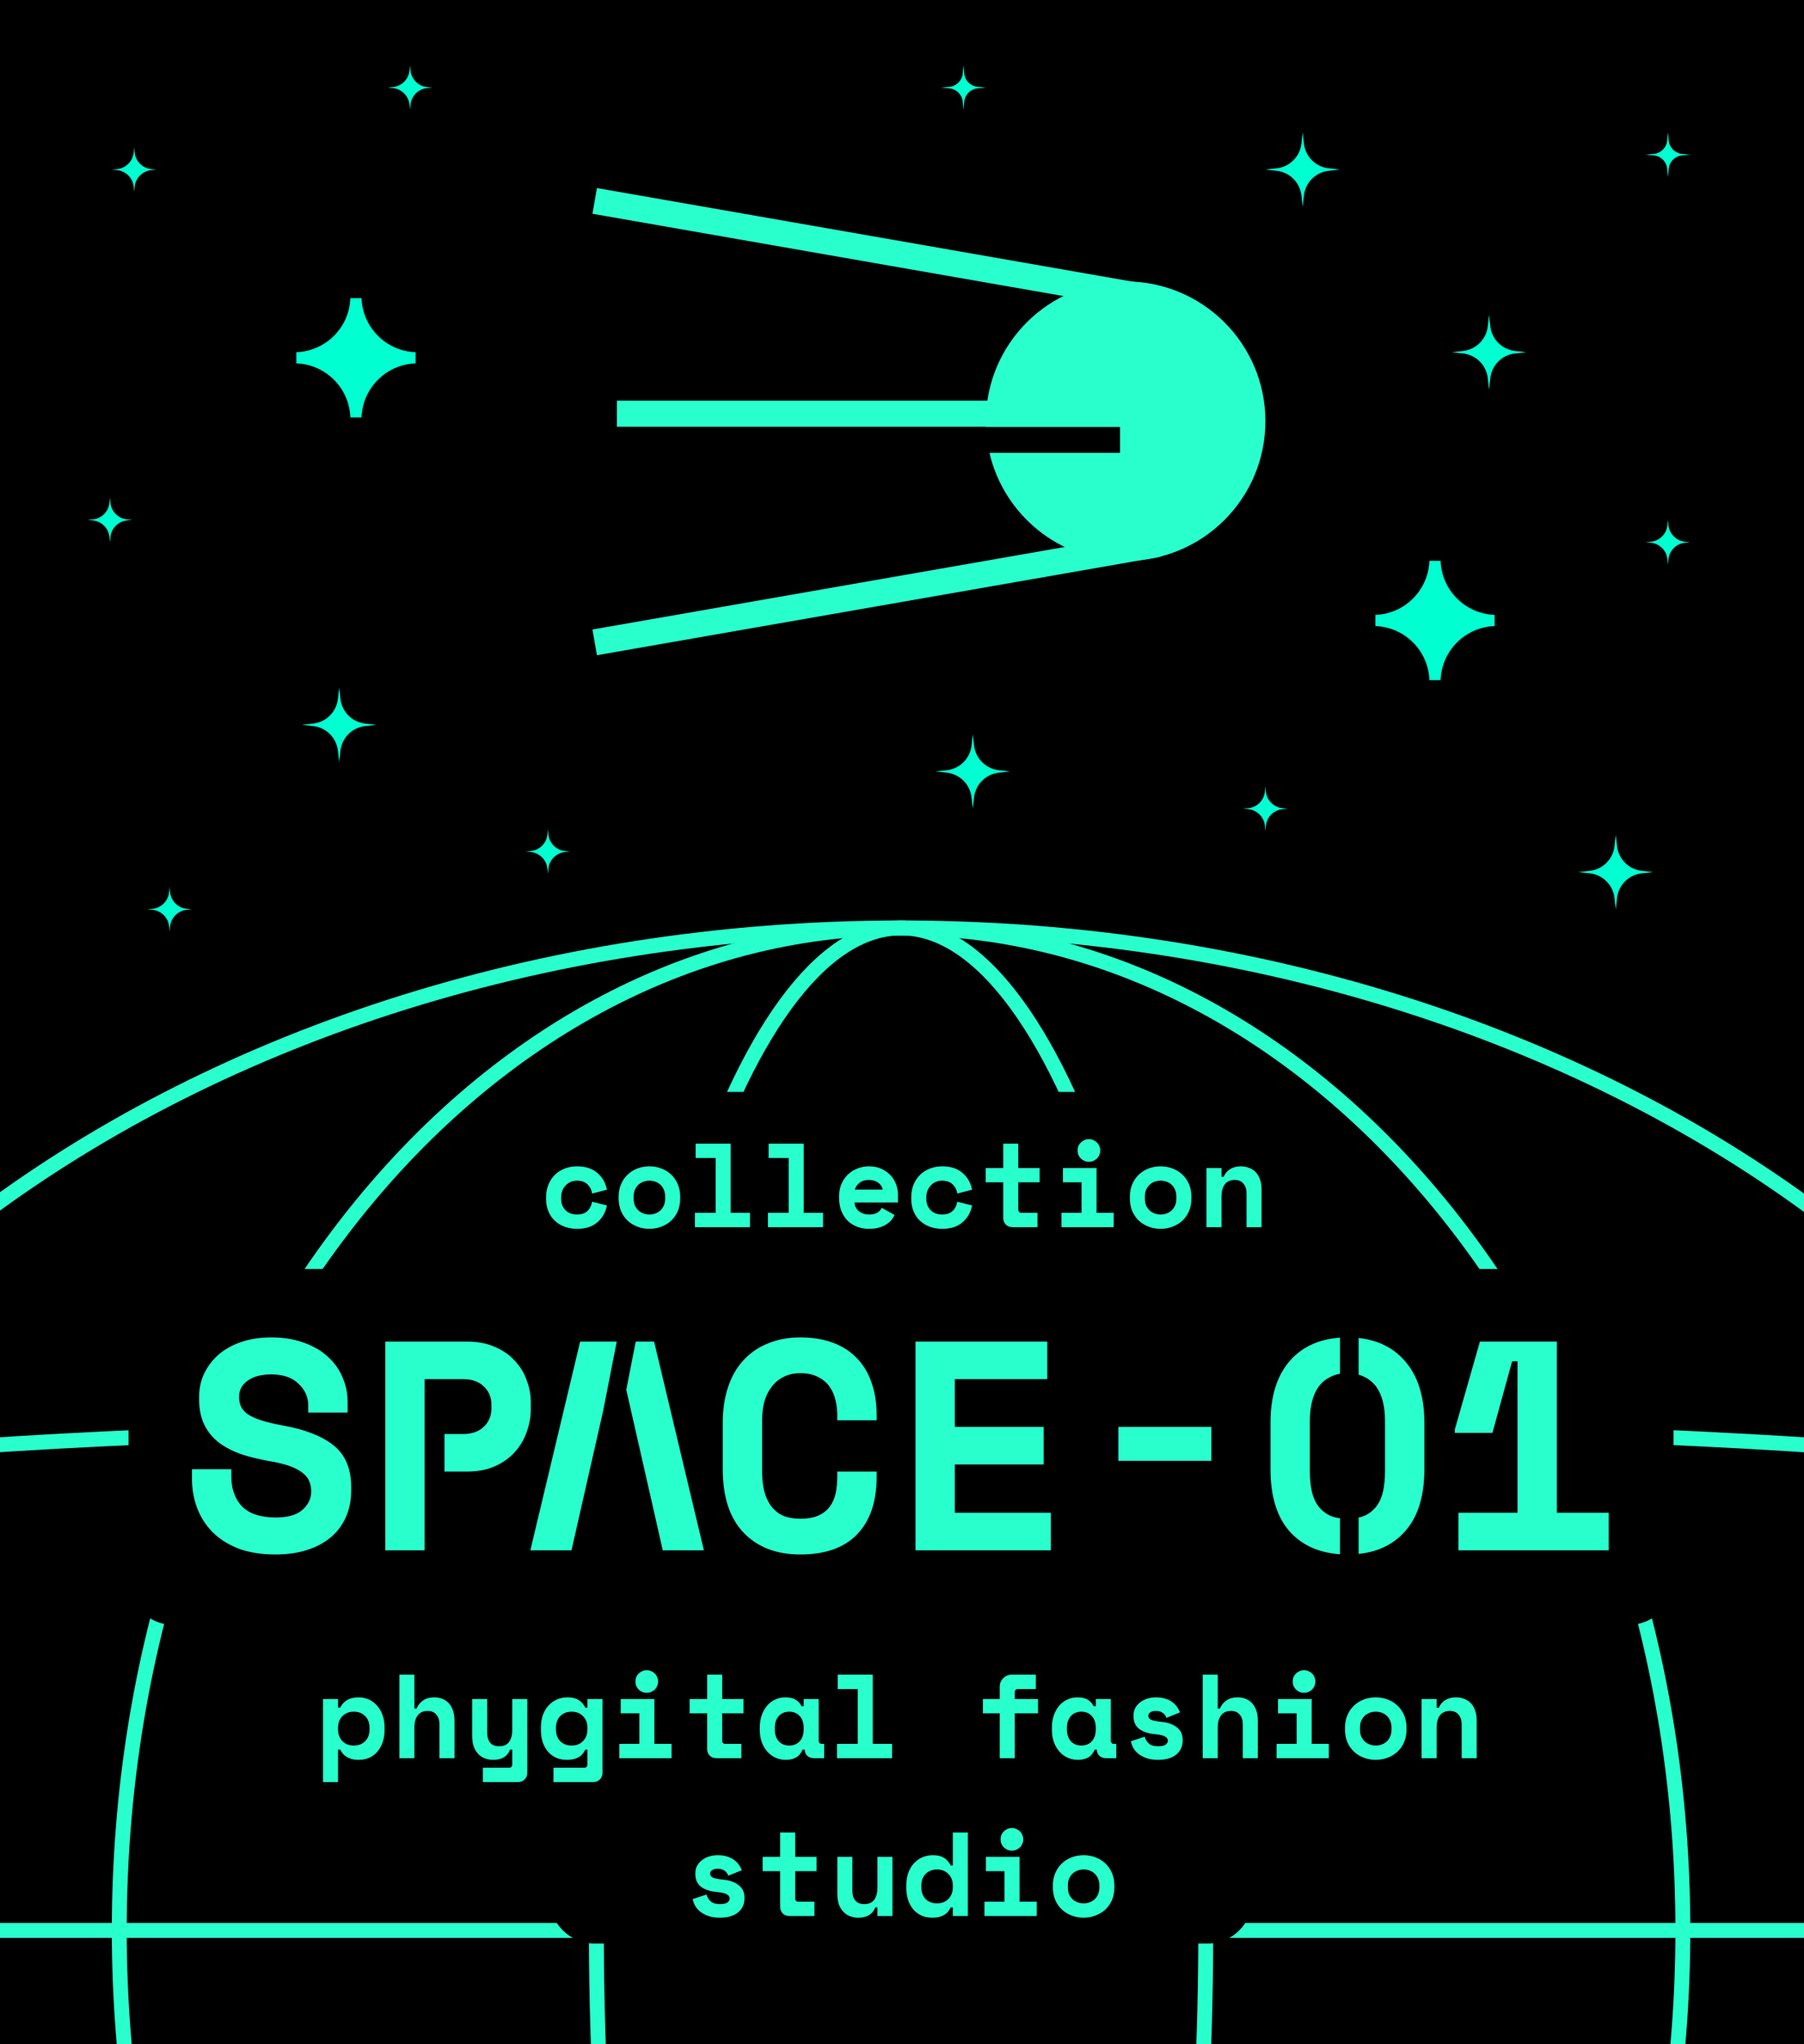 <?xml version="1.0" encoding="UTF-8"?> <svg xmlns="http://www.w3.org/2000/svg" width="240" height="272" viewBox="0 0 240 272" fill="none"><g clip-path="url(#clip0_4036_179)"><rect width="240" height="272" fill="black"></rect><path d="M294.545 256.857C294.545 293.591 275.084 326.917 243.485 351.09C211.884 375.265 168.185 390.245 119.876 390.245C71.567 390.245 27.868 375.265 -3.733 351.09C-35.332 326.917 -54.793 293.591 -54.793 256.857C-54.793 220.122 -35.332 186.797 -3.733 162.623C27.868 138.449 71.567 123.468 119.876 123.468C168.185 123.468 211.884 138.449 243.485 162.623C275.084 186.797 294.545 220.122 294.545 256.857Z" stroke="#29FFCD" stroke-width="1.983"></path><path d="M223.884 256.857C223.884 330.767 177.104 390.245 119.876 390.245C62.648 390.245 15.868 330.767 15.868 256.857C15.868 182.947 62.648 123.468 119.876 123.468C177.104 123.468 223.884 182.947 223.884 256.857Z" stroke="#29FFCD" stroke-width="1.983"></path><path d="M160.413 256.857C160.413 293.894 155.772 327.386 148.294 351.585C144.553 363.691 140.118 373.415 135.24 380.092C130.347 386.789 125.143 390.245 119.876 390.245C114.609 390.245 109.405 386.789 104.512 380.092C99.634 373.415 95.199 363.691 91.458 351.585C83.98 327.386 79.339 293.894 79.339 256.857C79.339 219.82 83.98 186.328 91.458 162.128C95.199 150.023 99.634 140.298 104.512 133.622C109.405 126.925 114.609 123.468 119.876 123.468C125.143 123.468 130.347 126.925 135.24 133.622C140.118 140.298 144.553 150.023 148.294 162.128C155.772 186.328 160.413 219.82 160.413 256.857Z" stroke="#29FFCD" stroke-width="1.983"></path><path d="M-38.678 196.859C-38.678 196.859 -21.446 189.421 119.938 189.421C261.322 189.421 278.554 196.859 278.554 196.859" stroke="#29FFCD" stroke-width="1.983"></path><path d="M-38.678 256.859C-38.678 256.859 -21.446 256.859 119.938 256.859C261.322 256.859 278.554 256.859 278.554 256.859" stroke="#29FFCD" stroke-width="1.983"></path><path fill-rule="evenodd" clip-rule="evenodd" d="M174.793 151.239C174.793 147.953 172.129 145.289 168.843 145.289H70.909C67.623 145.289 64.959 147.953 64.959 151.239V162.893C64.959 166.179 62.295 168.844 59.008 168.844H23.058C19.771 168.844 17.107 171.508 17.107 174.794V210.249C17.107 213.535 19.771 216.199 23.058 216.199H29.752C33.038 216.199 35.702 218.863 35.702 222.149V234.796C35.702 238.082 38.367 240.746 41.653 240.746H67.19C70.476 240.746 73.14 243.41 73.14 246.697V252.65C73.14 255.936 75.805 258.6 79.091 258.6H160.661C163.947 258.6 166.611 255.936 166.611 252.65V246.697C166.611 243.41 169.276 240.746 172.562 240.746H198.099C201.385 240.746 204.049 238.082 204.049 234.796V222.149C204.049 218.863 206.714 216.199 210 216.199H216.694C219.981 216.199 222.645 213.535 222.645 210.249V174.794C222.645 171.508 219.981 168.844 216.694 168.844H180.744C177.457 168.844 174.793 166.179 174.793 162.893V151.239Z" fill="black"></path><path d="M44.973 237.111H42.974V226.067H44.973V227.21H45.259C45.47 226.776 45.777 226.443 46.179 226.21C46.581 225.967 47.094 225.845 47.718 225.845C48.184 225.845 48.623 225.935 49.035 226.115C49.458 226.295 49.823 226.559 50.13 226.908C50.447 227.247 50.696 227.664 50.876 228.162C51.066 228.659 51.161 229.225 51.161 229.859V230.145C51.161 230.79 51.072 231.362 50.892 231.859C50.712 232.356 50.469 232.779 50.162 233.128C49.855 233.467 49.49 233.726 49.067 233.906C48.654 234.075 48.205 234.16 47.718 234.16C47.359 234.16 47.047 234.123 46.782 234.049C46.518 233.975 46.285 233.874 46.084 233.747C45.893 233.62 45.73 233.477 45.592 233.319C45.465 233.149 45.354 232.975 45.259 232.795H44.973V237.111ZM47.068 232.256C47.692 232.256 48.194 232.065 48.575 231.684C48.967 231.293 49.162 230.764 49.162 230.097V229.907C49.162 229.241 48.967 228.717 48.575 228.336C48.194 227.945 47.692 227.749 47.068 227.749C46.444 227.749 45.936 227.95 45.544 228.352C45.163 228.743 44.973 229.262 44.973 229.907V230.097C44.973 230.743 45.163 231.266 45.544 231.668C45.936 232.06 46.444 232.256 47.068 232.256ZM55.133 233.938H53.134V222.83H55.133V227.337H55.419C55.62 226.86 55.916 226.496 56.307 226.242C56.699 225.977 57.18 225.845 57.752 225.845C58.143 225.845 58.503 225.908 58.831 226.035C59.158 226.162 59.444 226.353 59.687 226.607C59.931 226.86 60.121 227.188 60.259 227.59C60.396 227.982 60.465 228.447 60.465 228.987V233.938H58.465V229.463C58.465 228.902 58.328 228.463 58.053 228.146C57.788 227.818 57.402 227.654 56.895 227.654C56.302 227.654 55.858 227.855 55.562 228.257C55.276 228.648 55.133 229.177 55.133 229.844V233.938ZM68.15 226.067H70.149V235.873C70.149 236.233 70.033 236.529 69.8 236.762C69.578 236.995 69.287 237.111 68.927 237.111H64.246V235.207H67.721C68.007 235.207 68.15 235.048 68.15 234.731V232.795H67.864C67.515 233.705 66.764 234.16 65.611 234.16C65.219 234.16 64.855 234.096 64.516 233.969C64.177 233.842 63.881 233.647 63.627 233.382C63.373 233.118 63.172 232.79 63.024 232.398C62.887 231.996 62.818 231.526 62.818 230.986V226.067H64.817V230.574C64.817 231.134 64.95 231.573 65.214 231.891C65.479 232.197 65.875 232.351 66.404 232.351C67.007 232.351 67.446 232.16 67.721 231.779C68.007 231.388 68.15 230.859 68.15 230.193V226.067ZM78.151 232.795H77.866C77.781 232.975 77.675 233.149 77.548 233.319C77.432 233.477 77.273 233.62 77.072 233.747C76.882 233.874 76.649 233.975 76.374 234.049C76.11 234.123 75.787 234.16 75.406 234.16C74.919 234.16 74.465 234.075 74.041 233.906C73.629 233.726 73.264 233.467 72.947 233.128C72.64 232.779 72.397 232.356 72.217 231.859C72.047 231.362 71.963 230.79 71.963 230.145V229.859C71.963 229.225 72.053 228.659 72.233 228.162C72.423 227.664 72.677 227.247 72.994 226.908C73.322 226.559 73.698 226.295 74.121 226.115C74.555 225.935 75.009 225.845 75.486 225.845C76.12 225.845 76.623 225.967 76.993 226.21C77.363 226.443 77.654 226.776 77.866 227.21H78.151V226.067H80.151V235.873C80.151 236.233 80.034 236.529 79.802 236.762C79.579 236.995 79.288 237.111 78.929 237.111H73.629V235.207H77.723C78.008 235.207 78.151 235.048 78.151 234.731V232.795ZM76.057 232.256C76.681 232.256 77.183 232.06 77.564 231.668C77.956 231.266 78.151 230.743 78.151 230.097V229.907C78.151 229.262 77.956 228.743 77.564 228.352C77.183 227.95 76.681 227.749 76.057 227.749C75.433 227.749 74.925 227.945 74.533 228.336C74.153 228.717 73.962 229.241 73.962 229.907V230.097C73.962 230.764 74.153 231.293 74.533 231.684C74.925 232.065 75.433 232.256 76.057 232.256ZM82.393 232.033H85.059V227.971H82.583V226.067H87.058V232.033H89.343V233.938H82.393V232.033ZM87.55 223.735C87.55 223.946 87.507 224.147 87.423 224.337C87.349 224.517 87.243 224.676 87.106 224.814C86.968 224.94 86.804 225.046 86.614 225.131C86.434 225.205 86.243 225.242 86.042 225.242C85.831 225.242 85.635 225.205 85.455 225.131C85.275 225.046 85.117 224.94 84.979 224.814C84.842 224.676 84.731 224.517 84.646 224.337C84.572 224.147 84.535 223.946 84.535 223.735C84.535 223.523 84.572 223.327 84.646 223.147C84.731 222.957 84.842 222.798 84.979 222.671C85.117 222.534 85.275 222.428 85.455 222.354C85.635 222.269 85.831 222.227 86.042 222.227C86.243 222.227 86.434 222.269 86.614 222.354C86.804 222.428 86.968 222.534 87.106 222.671C87.243 222.798 87.349 222.957 87.423 223.147C87.507 223.327 87.55 223.523 87.55 223.735ZM91.744 226.067H94.076V222.83H96.076V226.067H98.916V227.971H96.076V231.557C96.076 231.875 96.218 232.033 96.504 232.033H98.63V233.938H95.298C94.938 233.938 94.642 233.821 94.409 233.588C94.187 233.356 94.076 233.059 94.076 232.7V227.971H91.744V226.067ZM106.775 232.795C106.564 233.292 106.268 233.647 105.887 233.858C105.506 234.059 105.062 234.16 104.554 234.16C104.078 234.16 103.628 234.07 103.205 233.89C102.793 233.71 102.428 233.446 102.11 233.097C101.793 232.747 101.539 232.324 101.349 231.827C101.169 231.33 101.079 230.764 101.079 230.129V229.875C101.079 229.251 101.169 228.691 101.349 228.193C101.528 227.696 101.772 227.273 102.078 226.924C102.385 226.575 102.74 226.31 103.142 226.131C103.554 225.94 103.993 225.845 104.459 225.845C105.019 225.845 105.469 225.94 105.807 226.131C106.157 226.321 106.432 226.617 106.633 227.019H106.918V226.067H108.917V231.557C108.917 231.875 109.06 232.033 109.346 232.033H109.647V233.938H108.283C107.923 233.938 107.627 233.832 107.394 233.62C107.172 233.409 107.061 233.134 107.061 232.795H106.775ZM104.998 232.256C105.58 232.256 106.045 232.065 106.395 231.684C106.744 231.293 106.918 230.764 106.918 230.097V229.907C106.918 229.241 106.744 228.717 106.395 228.336C106.045 227.945 105.58 227.749 104.998 227.749C104.416 227.749 103.951 227.945 103.602 228.336C103.253 228.717 103.078 229.241 103.078 229.907V230.097C103.078 230.764 103.253 231.293 103.602 231.684C103.951 232.065 104.416 232.256 104.998 232.256ZM111.35 232.033H114.111V224.734H111.445V222.83H116.11V232.033H118.681V233.938H111.35V232.033ZM130.766 226.067H133.003V224.449C133.003 223.994 133.157 223.613 133.464 223.306C133.77 222.989 134.151 222.83 134.606 222.83H137.811V224.734H135.431C135.146 224.734 135.003 224.893 135.003 225.21V226.067H138.097V227.971H135.003V233.938H133.003V227.971H130.766V226.067ZM145.639 232.795C145.427 233.292 145.131 233.647 144.75 233.858C144.37 234.059 143.925 234.16 143.417 234.16C142.941 234.16 142.492 234.07 142.069 233.89C141.656 233.71 141.291 233.446 140.974 233.097C140.657 232.747 140.403 232.324 140.212 231.827C140.032 231.33 139.942 230.764 139.942 230.129V229.875C139.942 229.251 140.032 228.691 140.212 228.193C140.392 227.696 140.635 227.273 140.942 226.924C141.249 226.575 141.603 226.31 142.005 226.131C142.418 225.94 142.857 225.845 143.322 225.845C143.883 225.845 144.333 225.94 144.671 226.131C145.02 226.321 145.295 226.617 145.496 227.019H145.782V226.067H147.781V231.557C147.781 231.875 147.924 232.033 148.21 232.033H148.511V233.938H147.146C146.787 233.938 146.491 233.832 146.258 233.62C146.036 233.409 145.925 233.134 145.925 232.795H145.639ZM143.862 232.256C144.444 232.256 144.909 232.065 145.258 231.684C145.607 231.293 145.782 230.764 145.782 230.097V229.907C145.782 229.241 145.607 228.717 145.258 228.336C144.909 227.945 144.444 227.749 143.862 227.749C143.28 227.749 142.815 227.945 142.465 228.336C142.116 228.717 141.942 229.241 141.942 229.907V230.097C141.942 230.764 142.116 231.293 142.465 231.684C142.815 232.065 143.28 232.256 143.862 232.256ZM152.768 228.289C152.768 228.542 152.901 228.728 153.165 228.844C153.43 228.95 153.911 229.04 154.609 229.114C155.413 229.198 156.069 229.442 156.577 229.844C157.084 230.235 157.338 230.785 157.338 231.494V231.589C157.338 232.372 157.053 232.996 156.482 233.461C155.91 233.927 155.106 234.16 154.07 234.16C153.456 234.16 152.932 234.08 152.499 233.922C152.065 233.763 151.705 233.567 151.42 233.335C151.134 233.091 150.912 232.827 150.753 232.541C150.605 232.245 150.505 231.959 150.452 231.684L152.292 231.081C152.377 231.42 152.552 231.716 152.816 231.97C153.091 232.224 153.509 232.351 154.07 232.351C154.567 232.351 154.905 232.277 155.085 232.129C155.276 231.97 155.371 231.801 155.371 231.621C155.371 231.515 155.344 231.42 155.291 231.335C155.249 231.24 155.164 231.155 155.038 231.081C154.911 230.997 154.736 230.928 154.514 230.875C154.302 230.822 154.033 230.78 153.705 230.748C152.816 230.674 152.107 230.447 151.578 230.066C151.06 229.674 150.801 229.103 150.801 228.352V228.257C150.801 227.865 150.885 227.522 151.055 227.225C151.224 226.929 151.446 226.681 151.721 226.48C151.996 226.268 152.314 226.109 152.673 226.004C153.033 225.898 153.403 225.845 153.784 225.845C154.281 225.845 154.71 225.908 155.069 226.035C155.44 226.152 155.752 226.31 156.005 226.511C156.259 226.702 156.466 226.919 156.624 227.162C156.783 227.395 156.905 227.622 156.989 227.844L155.18 228.574C155.085 228.289 154.921 228.066 154.688 227.908C154.456 227.738 154.154 227.654 153.784 227.654C153.445 227.654 153.192 227.717 153.022 227.844C152.853 227.961 152.768 228.109 152.768 228.289ZM162.008 233.938H160.009V222.83H162.008V227.337H162.294C162.495 226.86 162.791 226.496 163.183 226.242C163.574 225.977 164.055 225.845 164.627 225.845C165.018 225.845 165.378 225.908 165.706 226.035C166.033 226.162 166.319 226.353 166.562 226.607C166.806 226.86 166.996 227.188 167.134 227.59C167.271 227.982 167.34 228.447 167.34 228.987V233.938H165.341V229.463C165.341 228.902 165.203 228.463 164.928 228.146C164.664 227.818 164.277 227.654 163.77 227.654C163.177 227.654 162.733 227.855 162.437 228.257C162.151 228.648 162.008 229.177 162.008 229.844V233.938ZM169.836 232.033H172.502V227.971H170.026V226.067H174.501V232.033H176.786V233.938H169.836V232.033ZM174.993 223.735C174.993 223.946 174.951 224.147 174.866 224.337C174.792 224.517 174.686 224.676 174.549 224.814C174.411 224.94 174.247 225.046 174.057 225.131C173.877 225.205 173.687 225.242 173.486 225.242C173.274 225.242 173.078 225.205 172.898 225.131C172.719 225.046 172.56 224.94 172.422 224.814C172.285 224.676 172.174 224.517 172.089 224.337C172.015 224.147 171.978 223.946 171.978 223.735C171.978 223.523 172.015 223.327 172.089 223.147C172.174 222.957 172.285 222.798 172.422 222.671C172.56 222.534 172.719 222.428 172.898 222.354C173.078 222.269 173.274 222.227 173.486 222.227C173.687 222.227 173.877 222.269 174.057 222.354C174.247 222.428 174.411 222.534 174.549 222.671C174.686 222.798 174.792 222.957 174.866 223.147C174.951 223.327 174.993 223.523 174.993 223.735ZM187.121 230.097C187.121 230.753 187.01 231.335 186.788 231.843C186.565 232.34 186.264 232.763 185.883 233.112C185.502 233.451 185.063 233.71 184.566 233.89C184.079 234.07 183.566 234.16 183.027 234.16C182.487 234.16 181.969 234.07 181.472 233.89C180.985 233.71 180.552 233.451 180.171 233.112C179.79 232.763 179.488 232.34 179.266 231.843C179.044 231.335 178.933 230.753 178.933 230.097V229.907C178.933 229.262 179.044 228.691 179.266 228.193C179.488 227.686 179.79 227.257 180.171 226.908C180.552 226.559 180.985 226.295 181.472 226.115C181.969 225.935 182.487 225.845 183.027 225.845C183.566 225.845 184.079 225.935 184.566 226.115C185.063 226.295 185.502 226.559 185.883 226.908C186.264 227.257 186.565 227.686 186.788 228.193C187.01 228.691 187.121 229.262 187.121 229.907V230.097ZM183.027 232.256C183.313 232.256 183.582 232.208 183.836 232.113C184.09 232.017 184.312 231.88 184.503 231.7C184.693 231.52 184.841 231.303 184.947 231.05C185.063 230.785 185.121 230.489 185.121 230.161V229.844C185.121 229.516 185.063 229.225 184.947 228.971C184.841 228.706 184.693 228.484 184.503 228.304C184.312 228.125 184.09 227.987 183.836 227.892C183.582 227.797 183.313 227.749 183.027 227.749C182.741 227.749 182.472 227.797 182.218 227.892C181.964 227.987 181.742 228.125 181.551 228.304C181.361 228.484 181.207 228.706 181.091 228.971C180.985 229.225 180.932 229.516 180.932 229.844V230.161C180.932 230.489 180.985 230.785 181.091 231.05C181.207 231.303 181.361 231.52 181.551 231.7C181.742 231.88 181.964 232.017 182.218 232.113C182.472 232.208 182.741 232.256 183.027 232.256ZM191.124 233.938H189.125V226.067H191.124V227.241H191.41C191.59 226.797 191.881 226.453 192.283 226.21C192.685 225.967 193.155 225.845 193.695 225.845C194.076 225.845 194.43 225.908 194.758 226.035C195.097 226.152 195.393 226.337 195.647 226.591C195.901 226.845 196.096 227.167 196.234 227.559C196.382 227.95 196.456 228.416 196.456 228.955V233.938H194.457V229.463C194.457 228.902 194.319 228.463 194.044 228.146C193.78 227.818 193.393 227.654 192.886 227.654C192.293 227.654 191.849 227.855 191.553 228.257C191.267 228.648 191.124 229.177 191.124 229.844V233.938ZM94.473 249.289C94.473 249.542 94.605 249.728 94.87 249.844C95.134 249.95 95.615 250.04 96.314 250.114C97.118 250.198 97.773 250.442 98.281 250.844C98.789 251.235 99.043 251.785 99.043 252.494V252.589C99.043 253.372 98.757 253.996 98.186 254.461C97.615 254.927 96.811 255.16 95.774 255.16C95.161 255.16 94.637 255.08 94.203 254.922C93.769 254.763 93.41 254.567 93.124 254.335C92.839 254.091 92.617 253.827 92.458 253.541C92.31 253.245 92.209 252.959 92.156 252.684L93.997 252.081C94.082 252.42 94.256 252.716 94.521 252.97C94.796 253.224 95.213 253.351 95.774 253.351C96.271 253.351 96.61 253.277 96.79 253.129C96.98 252.97 97.075 252.801 97.075 252.621C97.075 252.515 97.049 252.42 96.996 252.335C96.954 252.24 96.869 252.155 96.742 252.081C96.615 251.997 96.441 251.928 96.218 251.875C96.007 251.822 95.737 251.78 95.409 251.748C94.521 251.674 93.812 251.447 93.283 251.066C92.765 250.674 92.505 250.103 92.505 249.352V249.257C92.505 248.865 92.59 248.522 92.759 248.225C92.928 247.929 93.151 247.681 93.426 247.48C93.701 247.268 94.018 247.109 94.378 247.004C94.737 246.898 95.108 246.845 95.489 246.845C95.986 246.845 96.414 246.908 96.774 247.035C97.144 247.152 97.456 247.31 97.71 247.511C97.964 247.702 98.17 247.919 98.329 248.162C98.487 248.395 98.609 248.622 98.694 248.844L96.885 249.574C96.79 249.289 96.626 249.066 96.393 248.908C96.16 248.738 95.859 248.654 95.489 248.654C95.15 248.654 94.896 248.717 94.727 248.844C94.558 248.961 94.473 249.109 94.473 249.289ZM101.46 247.067H103.792V243.83H105.792V247.067H108.632V248.971H105.792V252.557C105.792 252.875 105.934 253.033 106.22 253.033H108.346V254.938H105.014C104.654 254.938 104.358 254.821 104.125 254.588C103.903 254.356 103.792 254.059 103.792 253.7V248.971H101.46V247.067ZM116.729 247.067H118.729V254.938H116.729V253.795H116.444C116.095 254.705 115.343 255.16 114.19 255.16C113.799 255.16 113.434 255.096 113.096 254.969C112.757 254.842 112.461 254.647 112.207 254.382C111.953 254.118 111.752 253.79 111.604 253.398C111.466 252.996 111.398 252.526 111.398 251.986V247.067H113.397V251.574C113.397 252.134 113.529 252.573 113.794 252.891C114.058 253.197 114.455 253.351 114.984 253.351C115.587 253.351 116.026 253.16 116.301 252.779C116.586 252.388 116.729 251.859 116.729 251.193V247.067ZM126.763 253.795H126.477C126.392 253.975 126.287 254.149 126.16 254.319C126.043 254.477 125.885 254.62 125.684 254.747C125.493 254.874 125.26 254.975 124.985 255.049C124.721 255.123 124.398 255.16 124.017 255.16C123.531 255.16 123.076 255.075 122.653 254.906C122.24 254.726 121.875 254.467 121.558 254.128C121.251 253.779 121.008 253.356 120.828 252.859C120.659 252.362 120.574 251.79 120.574 251.145V250.859C120.574 250.225 120.664 249.659 120.844 249.162C121.034 248.664 121.288 248.247 121.606 247.908C121.933 247.559 122.309 247.295 122.732 247.115C123.166 246.935 123.621 246.845 124.097 246.845C124.731 246.845 125.234 246.967 125.604 247.21C125.974 247.443 126.265 247.776 126.477 248.21H126.763V243.83H128.762V254.938H126.763V253.795ZM124.668 253.256C125.292 253.256 125.795 253.06 126.175 252.668C126.567 252.266 126.763 251.743 126.763 251.097V250.907C126.763 250.262 126.567 249.743 126.175 249.352C125.795 248.95 125.292 248.749 124.668 248.749C124.044 248.749 123.536 248.945 123.145 249.336C122.764 249.717 122.573 250.241 122.573 250.907V251.097C122.573 251.764 122.764 252.293 123.145 252.684C123.536 253.065 124.044 253.256 124.668 253.256ZM130.972 253.033H133.638V248.971H131.163V247.067H135.637V253.033H137.922V254.938H130.972V253.033ZM136.129 244.735C136.129 244.946 136.087 245.147 136.002 245.337C135.928 245.517 135.823 245.676 135.685 245.814C135.548 245.94 135.384 246.046 135.193 246.131C135.013 246.205 134.823 246.242 134.622 246.242C134.41 246.242 134.215 246.205 134.035 246.131C133.855 246.046 133.696 245.94 133.559 245.814C133.421 245.676 133.31 245.517 133.226 245.337C133.152 245.147 133.114 244.946 133.114 244.735C133.114 244.523 133.152 244.327 133.226 244.147C133.31 243.957 133.421 243.798 133.559 243.671C133.696 243.534 133.855 243.428 134.035 243.354C134.215 243.269 134.41 243.227 134.622 243.227C134.823 243.227 135.013 243.269 135.193 243.354C135.384 243.428 135.548 243.534 135.685 243.671C135.823 243.798 135.928 243.957 136.002 244.147C136.087 244.327 136.129 244.523 136.129 244.735ZM148.257 251.097C148.257 251.753 148.146 252.335 147.924 252.843C147.702 253.34 147.4 253.763 147.019 254.112C146.639 254.451 146.2 254.71 145.702 254.89C145.216 255.07 144.703 255.16 144.163 255.16C143.624 255.16 143.105 255.07 142.608 254.89C142.122 254.71 141.688 254.451 141.307 254.112C140.926 253.763 140.625 253.34 140.403 252.843C140.18 252.335 140.069 251.753 140.069 251.097V250.907C140.069 250.262 140.18 249.691 140.403 249.193C140.625 248.686 140.926 248.257 141.307 247.908C141.688 247.559 142.122 247.295 142.608 247.115C143.105 246.935 143.624 246.845 144.163 246.845C144.703 246.845 145.216 246.935 145.702 247.115C146.2 247.295 146.639 247.559 147.019 247.908C147.4 248.257 147.702 248.686 147.924 249.193C148.146 249.691 148.257 250.262 148.257 250.907V251.097ZM144.163 253.256C144.449 253.256 144.719 253.208 144.973 253.113C145.226 253.017 145.449 252.88 145.639 252.7C145.829 252.52 145.977 252.303 146.083 252.05C146.2 251.785 146.258 251.489 146.258 251.161V250.844C146.258 250.516 146.2 250.225 146.083 249.971C145.977 249.706 145.829 249.484 145.639 249.304C145.449 249.125 145.226 248.987 144.973 248.892C144.719 248.797 144.449 248.749 144.163 248.749C143.878 248.749 143.608 248.797 143.354 248.892C143.1 248.987 142.878 249.125 142.688 249.304C142.497 249.484 142.344 249.706 142.227 249.971C142.122 250.225 142.069 250.516 142.069 250.844V251.161C142.069 251.489 142.122 251.785 142.227 252.05C142.344 252.303 142.497 252.52 142.688 252.7C142.878 252.88 143.1 253.017 143.354 253.113C143.608 253.208 143.878 253.256 144.163 253.256Z" fill="#29FFCD"></path><path d="M80.743 160.393C80.563 161.324 80.135 162.075 79.458 162.647C78.791 163.218 77.897 163.503 76.776 163.503C76.194 163.503 75.65 163.413 75.142 163.234C74.645 163.054 74.211 162.795 73.841 162.456C73.47 162.118 73.18 161.7 72.968 161.203C72.756 160.705 72.651 160.139 72.651 159.505V159.314C72.651 158.68 72.756 158.108 72.968 157.601C73.18 157.093 73.47 156.659 73.841 156.299C74.222 155.94 74.66 155.665 75.158 155.474C75.665 155.284 76.205 155.189 76.776 155.189C77.876 155.189 78.765 155.474 79.442 156.046C80.13 156.617 80.563 157.368 80.743 158.299L78.776 158.807C78.712 158.341 78.511 157.939 78.173 157.601C77.834 157.262 77.358 157.093 76.745 157.093C76.459 157.093 76.189 157.146 75.935 157.251C75.681 157.357 75.459 157.511 75.269 157.712C75.078 157.902 74.925 158.14 74.809 158.426C74.703 158.701 74.65 159.013 74.65 159.362V159.457C74.65 159.806 74.703 160.118 74.809 160.393C74.925 160.658 75.078 160.88 75.269 161.06C75.459 161.24 75.681 161.377 75.935 161.472C76.189 161.557 76.459 161.599 76.745 161.599C77.358 161.599 77.823 161.446 78.141 161.139C78.469 160.832 78.68 160.42 78.776 159.901L80.743 160.393ZM90.491 159.441C90.491 160.097 90.38 160.679 90.158 161.187C89.935 161.684 89.634 162.107 89.253 162.456C88.872 162.795 88.433 163.054 87.936 163.234C87.45 163.413 86.936 163.503 86.397 163.503C85.857 163.503 85.339 163.413 84.842 163.234C84.355 163.054 83.922 162.795 83.541 162.456C83.16 162.107 82.858 161.684 82.636 161.187C82.414 160.679 82.303 160.097 82.303 159.441V159.251C82.303 158.606 82.414 158.034 82.636 157.537C82.858 157.029 83.16 156.601 83.541 156.252C83.922 155.903 84.355 155.638 84.842 155.458C85.339 155.279 85.857 155.189 86.397 155.189C86.936 155.189 87.45 155.279 87.936 155.458C88.433 155.638 88.872 155.903 89.253 156.252C89.634 156.601 89.935 157.029 90.158 157.537C90.38 158.034 90.491 158.606 90.491 159.251V159.441ZM86.397 161.599C86.683 161.599 86.952 161.552 87.206 161.456C87.46 161.361 87.682 161.224 87.873 161.044C88.063 160.864 88.211 160.647 88.317 160.393C88.433 160.129 88.492 159.833 88.492 159.505V159.187C88.492 158.859 88.433 158.569 88.317 158.315C88.211 158.05 88.063 157.828 87.873 157.648C87.682 157.468 87.46 157.331 87.206 157.236C86.952 157.14 86.683 157.093 86.397 157.093C86.111 157.093 85.842 157.14 85.588 157.236C85.334 157.331 85.112 157.468 84.921 157.648C84.731 157.828 84.577 158.05 84.461 158.315C84.355 158.569 84.302 158.859 84.302 159.187V159.505C84.302 159.833 84.355 160.129 84.461 160.393C84.577 160.647 84.731 160.864 84.921 161.044C85.112 161.224 85.334 161.361 85.588 161.456C85.842 161.552 86.111 161.599 86.397 161.599ZM92.447 161.377H95.208V154.078H92.543V152.174H97.208V161.377H99.778V163.281H92.447V161.377ZM102.163 161.377H104.924V154.078H102.258V152.174H106.924V161.377H109.494V163.281H102.163V161.377ZM113.688 159.997C113.699 160.229 113.752 160.446 113.847 160.647C113.953 160.838 114.09 161.007 114.259 161.155C114.439 161.292 114.64 161.404 114.862 161.488C115.095 161.562 115.338 161.599 115.592 161.599C116.089 161.599 116.47 161.515 116.735 161.345C116.999 161.166 117.19 160.954 117.306 160.711L119.02 161.663C118.924 161.864 118.792 162.075 118.623 162.297C118.454 162.509 118.232 162.705 117.957 162.885C117.692 163.064 117.364 163.212 116.973 163.329C116.592 163.445 116.142 163.503 115.624 163.503C115.032 163.503 114.492 163.408 114.005 163.218C113.519 163.027 113.096 162.752 112.736 162.393C112.387 162.033 112.112 161.594 111.911 161.076C111.721 160.557 111.625 159.97 111.625 159.314V159.219C111.625 158.616 111.726 158.066 111.927 157.569C112.138 157.072 112.424 156.649 112.784 156.299C113.143 155.95 113.561 155.681 114.037 155.49C114.524 155.289 115.042 155.189 115.592 155.189C116.269 155.189 116.851 155.31 117.338 155.554C117.824 155.786 118.226 156.088 118.544 156.458C118.861 156.818 119.094 157.22 119.242 157.664C119.39 158.098 119.464 158.521 119.464 158.933V159.997H113.688ZM115.576 156.998C115.069 156.998 114.656 157.13 114.339 157.394C114.021 157.648 113.815 157.944 113.72 158.283H117.433C117.369 157.913 117.168 157.606 116.83 157.363C116.502 157.119 116.084 156.998 115.576 156.998ZM129.323 160.393C129.143 161.324 128.714 162.075 128.037 162.647C127.371 163.218 126.477 163.503 125.356 163.503C124.774 163.503 124.229 163.413 123.721 163.234C123.224 163.054 122.79 162.795 122.42 162.456C122.05 162.118 121.759 161.7 121.548 161.203C121.336 160.705 121.23 160.139 121.23 159.505V159.314C121.23 158.68 121.336 158.108 121.548 157.601C121.759 157.093 122.05 156.659 122.42 156.299C122.801 155.94 123.24 155.665 123.737 155.474C124.245 155.284 124.785 155.189 125.356 155.189C126.456 155.189 127.345 155.474 128.022 156.046C128.709 156.617 129.143 157.368 129.323 158.299L127.355 158.807C127.292 158.341 127.091 157.939 126.752 157.601C126.414 157.262 125.938 157.093 125.324 157.093C125.038 157.093 124.769 157.146 124.515 157.251C124.261 157.357 124.039 157.511 123.848 157.712C123.658 157.902 123.505 158.14 123.388 158.426C123.282 158.701 123.229 159.013 123.229 159.362V159.457C123.229 159.806 123.282 160.118 123.388 160.393C123.505 160.658 123.658 160.88 123.848 161.06C124.039 161.24 124.261 161.377 124.515 161.472C124.769 161.557 125.038 161.599 125.324 161.599C125.938 161.599 126.403 161.446 126.72 161.139C127.048 160.832 127.26 160.42 127.355 159.901L129.323 160.393ZM131.136 155.411H133.469V152.174H135.468V155.411H138.309V157.315H135.468V160.901C135.468 161.218 135.611 161.377 135.897 161.377H138.023V163.281H134.691C134.331 163.281 134.035 163.165 133.802 162.932C133.58 162.699 133.469 162.403 133.469 162.044V157.315H131.136V155.411ZM141.217 161.377H143.883V157.315H141.408V155.411H145.882V161.377H148.167V163.281H141.217V161.377ZM146.374 153.078C146.374 153.29 146.332 153.491 146.247 153.681C146.173 153.861 146.068 154.02 145.93 154.157C145.793 154.284 145.629 154.39 145.438 154.475C145.258 154.549 145.068 154.586 144.867 154.586C144.655 154.586 144.46 154.549 144.28 154.475C144.1 154.39 143.941 154.284 143.804 154.157C143.666 154.02 143.555 153.861 143.471 153.681C143.397 153.491 143.359 153.29 143.359 153.078C143.359 152.867 143.397 152.671 143.471 152.491C143.555 152.301 143.666 152.142 143.804 152.015C143.941 151.878 144.1 151.772 144.28 151.698C144.46 151.613 144.655 151.571 144.867 151.571C145.068 151.571 145.258 151.613 145.438 151.698C145.629 151.772 145.793 151.878 145.93 152.015C146.068 152.142 146.173 152.301 146.247 152.491C146.332 152.671 146.374 152.867 146.374 153.078ZM158.502 159.441C158.502 160.097 158.391 160.679 158.169 161.187C157.947 161.684 157.645 162.107 157.264 162.456C156.884 162.795 156.445 163.054 155.947 163.234C155.461 163.413 154.948 163.503 154.408 163.503C153.869 163.503 153.35 163.413 152.853 163.234C152.367 163.054 151.933 162.795 151.552 162.456C151.171 162.107 150.87 161.684 150.648 161.187C150.425 160.679 150.314 160.097 150.314 159.441V159.251C150.314 158.606 150.425 158.034 150.648 157.537C150.87 157.029 151.171 156.601 151.552 156.252C151.933 155.903 152.367 155.638 152.853 155.458C153.35 155.279 153.869 155.189 154.408 155.189C154.948 155.189 155.461 155.279 155.947 155.458C156.445 155.638 156.884 155.903 157.264 156.252C157.645 156.601 157.947 157.029 158.169 157.537C158.391 158.034 158.502 158.606 158.502 159.251V159.441ZM154.408 161.599C154.694 161.599 154.964 161.552 155.218 161.456C155.471 161.361 155.694 161.224 155.884 161.044C156.074 160.864 156.223 160.647 156.328 160.393C156.445 160.129 156.503 159.833 156.503 159.505V159.187C156.503 158.859 156.445 158.569 156.328 158.315C156.223 158.05 156.074 157.828 155.884 157.648C155.694 157.468 155.471 157.331 155.218 157.236C154.964 157.14 154.694 157.093 154.408 157.093C154.123 157.093 153.853 157.14 153.599 157.236C153.345 157.331 153.123 157.468 152.933 157.648C152.742 157.828 152.589 158.05 152.472 158.315C152.367 158.569 152.314 158.859 152.314 159.187V159.505C152.314 159.833 152.367 160.129 152.472 160.393C152.589 160.647 152.742 160.864 152.933 161.044C153.123 161.224 153.345 161.361 153.599 161.456C153.853 161.552 154.123 161.599 154.408 161.599ZM162.506 163.281H160.506V155.411H162.506V156.585H162.791C162.971 156.141 163.262 155.797 163.664 155.554C164.066 155.31 164.537 155.189 165.076 155.189C165.457 155.189 165.811 155.252 166.139 155.379C166.478 155.495 166.774 155.681 167.028 155.934C167.282 156.188 167.478 156.511 167.615 156.902C167.763 157.294 167.837 157.759 167.837 158.299V163.281H165.838V158.807C165.838 158.246 165.7 157.807 165.425 157.49C165.161 157.162 164.775 156.998 164.267 156.998C163.675 156.998 163.23 157.199 162.934 157.601C162.649 157.992 162.506 158.521 162.506 159.187V163.281Z" fill="#29FFCD"></path><path d="M152.387 72.666L80.826 85.172" stroke="#29FFCD" stroke-width="3.471" stroke-linecap="square"></path><path d="M149.752 55.047L83.802 55.047" stroke="#29FFCD" stroke-width="3.471" stroke-linecap="square"></path><path d="M152.387 39.537L80.826 27.031" stroke="#29FFCD" stroke-width="3.471" stroke-linecap="square"></path><path fill-rule="evenodd" clip-rule="evenodd" d="M131.171 56.788C131.162 56.54 131.157 56.291 131.157 56.04C131.157 45.771 139.482 37.445 149.752 37.445C160.022 37.445 168.347 45.771 168.347 56.04C168.347 66.31 160.022 74.635 149.752 74.635C140.933 74.635 133.548 68.496 131.637 60.259H147.273H149.008V56.788H147.273H131.171Z" fill="#29FFCD"></path><path fill-rule="evenodd" clip-rule="evenodd" d="M77.181 178.508H82.05L80.224 187.81L77.38 200.327L76.031 206.277H70.557L77.181 178.508ZM86.821 200.327L83.319 184.917L84.577 178.508H87.019L93.644 206.277H88.17L86.821 200.327ZM178.265 177.987C175.534 178.175 173.354 179.155 171.722 180.928C169.924 182.912 169.025 185.702 169.025 189.299V195.487C169.025 199.189 169.924 202.006 171.722 203.937C173.354 205.662 175.534 206.617 178.265 206.8V202.012C177.74 201.944 177.278 201.819 176.879 201.636C176.245 201.318 175.729 200.882 175.332 200.327C174.935 199.771 174.658 199.11 174.499 198.343C174.34 197.576 174.261 196.73 174.261 195.804V188.981C174.261 188.108 174.354 187.289 174.539 186.522C174.724 185.755 175.015 185.094 175.412 184.538C175.808 183.983 176.324 183.547 176.959 183.229C177.345 183.02 177.78 182.874 178.265 182.792V177.987ZM180.744 201.928V206.758C183.243 206.498 185.247 205.558 186.757 203.937C188.582 202.006 189.494 199.189 189.494 195.487V189.299C189.494 185.702 188.582 182.912 186.757 180.928C185.247 179.263 183.243 178.296 180.744 178.03V182.902C181.037 182.984 181.309 183.093 181.56 183.229C182.195 183.547 182.711 183.983 183.107 184.538C183.504 185.094 183.795 185.755 183.98 186.522C184.165 187.289 184.258 188.108 184.258 188.981V195.804C184.258 196.73 184.178 197.576 184.02 198.343C183.861 199.11 183.583 199.771 183.187 200.327C182.79 200.882 182.274 201.318 181.64 201.636C181.37 201.759 181.071 201.857 180.744 201.928ZM39.699 184.102C40.572 184.922 41.008 185.887 41.008 186.998V187.95H46.245V186.522C46.245 185.385 46.02 184.3 45.57 183.269C45.147 182.237 44.499 181.325 43.627 180.532C42.78 179.738 41.722 179.117 40.453 178.667C39.184 178.191 37.729 177.953 36.089 177.953C34.635 177.953 33.313 178.151 32.123 178.548C30.959 178.945 29.954 179.5 29.108 180.214C28.288 180.928 27.64 181.775 27.164 182.753C26.714 183.705 26.489 184.75 26.489 185.887V186.125C26.489 187.5 26.727 188.664 27.203 189.616C27.68 190.568 28.341 191.361 29.187 191.996C30.06 192.631 31.078 193.147 32.242 193.543C33.405 193.913 34.688 194.218 36.089 194.456C37.147 194.641 38.02 194.866 38.708 195.13C39.395 195.394 39.937 195.699 40.334 196.042C40.731 196.36 41.008 196.73 41.167 197.153C41.326 197.55 41.405 197.973 41.405 198.423C41.405 199.375 41.022 200.194 40.255 200.882C39.488 201.57 38.311 201.913 36.724 201.913C34.688 201.913 33.18 201.424 32.202 200.446C31.25 199.441 30.774 198.105 30.774 196.439V195.487H25.537V196.677C25.537 198.132 25.775 199.48 26.251 200.723C26.727 201.94 27.428 203.011 28.354 203.937C29.279 204.836 30.43 205.55 31.805 206.079C33.207 206.581 34.82 206.832 36.645 206.832C38.205 206.832 39.607 206.634 40.85 206.237C42.093 205.841 43.151 205.272 44.023 204.532C44.896 203.791 45.557 202.905 46.007 201.874C46.483 200.816 46.721 199.639 46.721 198.343V197.867C46.721 195.434 45.954 193.596 44.42 192.353C42.886 191.11 40.665 190.224 37.755 189.695C36.592 189.484 35.627 189.259 34.86 189.021C34.119 188.783 33.511 188.518 33.035 188.228C32.585 187.91 32.268 187.566 32.083 187.196C31.898 186.799 31.805 186.363 31.805 185.887C31.805 184.961 32.189 184.234 32.956 183.705C33.722 183.15 34.767 182.872 36.089 182.872C37.65 182.872 38.853 183.282 39.699 184.102ZM56.492 206.277V195.804V183.507H61.609C62.773 183.507 63.685 183.824 64.346 184.459C65.034 185.094 65.377 185.913 65.377 186.918V187.394C65.377 188.399 65.034 189.219 64.346 189.854C63.685 190.489 62.773 190.806 61.609 190.806H59.132V195.804H62.125C63.553 195.804 64.796 195.566 65.854 195.09C66.911 194.614 67.784 193.993 68.472 193.226C69.186 192.432 69.715 191.547 70.058 190.568C70.429 189.563 70.614 188.545 70.614 187.513V186.561C70.614 185.556 70.429 184.578 70.058 183.626C69.715 182.647 69.186 181.788 68.472 181.047C67.784 180.28 66.911 179.672 65.854 179.223C64.796 178.747 63.553 178.508 62.125 178.508H51.255V206.277H56.492ZM108.929 201.636C108.294 201.927 107.474 202.072 106.469 202.072C105.544 202.072 104.75 201.927 104.089 201.636C103.455 201.318 102.939 200.882 102.542 200.327C102.146 199.771 101.855 199.123 101.669 198.383C101.484 197.616 101.392 196.783 101.392 195.884V188.902C101.392 188.082 101.484 187.302 101.669 186.561C101.881 185.794 102.198 185.133 102.622 184.578C103.045 183.996 103.574 183.547 104.208 183.229C104.843 182.885 105.597 182.713 106.469 182.713C107.422 182.713 108.215 182.885 108.85 183.229C109.484 183.547 109.987 183.97 110.357 184.499C110.727 185.028 110.992 185.623 111.15 186.284C111.309 186.945 111.388 187.606 111.388 188.267V188.981H116.625V188.267C116.625 186.68 116.4 185.252 115.95 183.983C115.527 182.713 114.879 181.629 114.007 180.73C113.16 179.831 112.103 179.143 110.833 178.667C109.564 178.191 108.109 177.953 106.469 177.953C104.883 177.953 103.455 178.218 102.185 178.747C100.916 179.249 99.832 179.989 98.932 180.968C98.033 181.92 97.346 183.11 96.87 184.538C96.393 185.94 96.155 187.527 96.155 189.299V195.487C96.155 199.189 97.081 202.006 98.932 203.937C100.784 205.867 103.296 206.832 106.469 206.832C109.775 206.832 112.288 205.947 114.007 204.175C115.752 202.376 116.625 199.824 116.625 196.518V195.804H111.388V196.518C111.388 197.232 111.322 197.933 111.19 198.621C111.058 199.282 110.807 199.877 110.436 200.406C110.093 200.908 109.59 201.318 108.929 201.636ZM121.794 178.508H139.328V183.507H127.03V189.854H138.852V194.852H127.03V201.279H139.804V206.277H121.794V178.508ZM161.158 189.854H148.781V194.376H161.158V189.854ZM201.883 181.127V201.279H194.029V206.277H214.022V201.279H207.119V178.508H196.885L193.553 190.171V190.647H198.551L201.169 181.127H201.883Z" fill="#29FFCD"></path><g filter="url(#filter0_d_4036_179)"><path fill-rule="evenodd" clip-rule="evenodd" d="M56.851 11.716L57.521 11.655L56.851 11.594C55.659 11.486 54.715 10.541 54.606 9.349L54.545 8.68L54.485 9.349C54.376 10.541 53.432 11.486 52.24 11.594L51.57 11.655L52.24 11.716C53.432 11.824 54.376 12.768 54.485 13.96L54.545 14.63L54.606 13.96C54.715 12.768 55.659 11.824 56.851 11.716ZM178.265 22.56L176.759 22.728C175.03 22.92 173.665 24.284 173.473 26.013L173.306 27.519L173.139 26.013C172.947 24.284 171.582 22.92 169.853 22.728L168.347 22.56L169.853 22.393C171.582 22.201 172.947 20.836 173.139 19.107L173.306 17.602L173.473 19.107C173.665 20.836 175.03 22.201 176.759 22.393L178.265 22.56ZM201.552 47.032L203.058 46.865L201.552 46.698C199.823 46.505 198.459 45.141 198.266 43.412L198.099 41.906L197.932 43.412C197.74 45.141 196.375 46.505 194.646 46.698L193.141 46.865L194.646 47.032C196.375 47.224 197.74 48.589 197.932 50.318L198.099 51.824L198.266 50.318C198.459 48.589 199.823 47.224 201.552 47.032ZM218.412 116.204L219.917 116.037L218.412 115.869C216.683 115.677 215.318 114.313 215.126 112.584L214.959 111.078L214.791 112.584C214.599 114.313 213.235 115.677 211.506 115.869L210 116.037L211.506 116.204C213.235 116.396 214.599 117.761 214.791 119.49L214.959 120.995L215.126 119.49C215.318 117.761 216.683 116.396 218.412 116.204ZM50.083 96.443L48.577 96.61C46.848 96.802 45.483 98.167 45.291 99.896L45.124 101.402L44.957 99.896C44.765 98.167 43.4 96.802 41.671 96.61L40.165 96.443L41.671 96.276C43.4 96.084 44.765 94.719 44.957 92.99L45.124 91.484L45.291 92.99C45.483 94.719 46.848 96.084 48.577 96.276L50.083 96.443ZM132.874 102.813L134.38 102.646L132.874 102.479C131.146 102.287 129.781 100.922 129.589 99.193L129.421 97.688L129.254 99.193C129.062 100.922 127.697 102.287 125.969 102.479L124.463 102.646L125.969 102.813C127.697 103.006 129.062 104.37 129.254 106.099L129.421 107.605L129.589 106.099C129.781 104.37 131.146 103.006 132.874 102.813ZM20.826 22.569L20.157 22.63C18.965 22.738 18.02 23.683 17.912 24.875L17.851 25.544L17.79 24.875C17.682 23.683 16.738 22.738 15.546 22.63L14.876 22.569L15.546 22.508C16.738 22.4 17.682 21.455 17.79 20.263L17.851 19.594L17.912 20.263C18.02 21.455 18.965 22.4 20.157 22.508L20.826 22.569ZM24.868 121.052L25.537 120.991L24.868 120.93C23.676 120.822 22.731 119.877 22.623 118.685L22.562 118.016L22.501 118.685C22.393 119.877 21.448 120.822 20.256 120.93L19.587 120.991L20.256 121.052C21.448 121.16 22.393 122.104 22.501 123.296L22.562 123.966L22.623 123.296C22.731 122.104 23.676 121.16 24.868 121.052ZM17.603 69.178L16.934 69.239C15.742 69.348 14.797 70.292 14.689 71.484L14.628 72.153L14.567 71.484C14.459 70.292 13.514 69.348 12.323 69.239L11.653 69.178L12.323 69.118C13.514 69.009 14.459 68.065 14.567 66.873L14.628 66.203L14.689 66.873C14.797 68.065 15.742 69.009 16.934 69.118L17.603 69.178ZM75.198 113.364L75.868 113.303L75.198 113.242C74.006 113.134 73.062 112.19 72.953 110.998L72.893 110.328L72.832 110.998C72.723 112.19 71.779 113.134 70.587 113.242L69.917 113.303L70.587 113.364C71.779 113.473 72.723 114.417 72.832 115.609L72.893 116.279L72.953 115.609C73.062 114.417 74.006 113.473 75.198 113.364ZM224.876 72.147L224.206 72.208C223.014 72.316 222.07 73.261 221.962 74.453L221.901 75.122L221.84 74.453C221.732 73.261 220.787 72.316 219.595 72.208L218.926 72.147L219.595 72.086C220.787 71.978 221.732 71.034 221.84 69.841L221.901 69.172L221.962 69.841C222.07 71.034 223.014 71.978 224.206 72.086L224.876 72.147ZM170.653 107.661L171.322 107.6L170.653 107.539C169.461 107.431 168.516 106.487 168.408 105.295L168.347 104.625L168.286 105.295C168.178 106.487 167.234 107.431 166.042 107.539L165.372 107.6L166.042 107.661C167.234 107.769 168.178 108.714 168.286 109.906L168.347 110.575L168.408 109.906C168.516 108.714 169.461 107.769 170.653 107.661ZM224.876 20.577L223.795 20.675C222.841 20.762 222.086 21.517 221.999 22.471L221.901 23.552L221.803 22.471C221.716 21.517 220.96 20.762 220.007 20.675L218.926 20.577L220.007 20.479C220.96 20.392 221.716 19.636 221.803 18.683L221.901 17.602L221.999 18.683C222.086 19.636 222.841 20.392 223.795 20.479L224.876 20.577ZM130.076 11.753L131.157 11.655L130.076 11.557C129.122 11.47 128.367 10.714 128.28 9.761L128.182 8.68L128.084 9.761C127.997 10.714 127.241 11.47 126.288 11.557L125.207 11.655L126.288 11.753C127.241 11.84 127.997 12.595 128.084 13.549L128.182 14.63L128.28 13.549C128.367 12.595 129.122 11.84 130.076 11.753Z" fill="#00FFD1"></path></g><g filter="url(#filter1_d_4036_179)"><path d="M198.843 83.303V83.303C194.931 83.442 191.792 86.581 191.653 90.493V90.493H190.165V90.493C190.025 86.581 186.887 83.442 182.975 83.303V83.303V81.815V81.815C186.887 81.675 190.025 78.537 190.165 74.625V74.625H191.653V74.625C191.792 78.537 194.931 81.675 198.843 81.815V81.815V83.303Z" fill="#00FFD1"></path></g><g filter="url(#filter2_d_4036_179)"><path d="M55.289 48.35V48.35C51.377 48.489 48.239 51.628 48.099 55.54V55.54H46.611V55.54C46.472 51.628 43.333 48.489 39.421 48.35V48.35V46.862V46.862C43.333 46.722 46.472 43.584 46.611 39.672V39.672H48.099V39.672C48.239 43.584 51.377 46.722 55.289 46.862V46.862V48.35Z" fill="#00FFD1"></path></g></g><defs><filter id="filter0_d_4036_179" x="4.215" y="1.242" width="228.099" height="130.161" filterUnits="userSpaceOnUse" color-interpolation-filters="sRGB"><feFlood flood-opacity="0" result="BackgroundImageFix"></feFlood><feColorMatrix in="SourceAlpha" type="matrix" values="0 0 0 0 0 0 0 0 0 0 0 0 0 0 0 0 0 0 127 0" result="hardAlpha"></feColorMatrix><feOffset></feOffset><feGaussianBlur stdDeviation="3.719"></feGaussianBlur><feComposite in2="hardAlpha" operator="out"></feComposite><feColorMatrix type="matrix" values="0 0 0 0 0 0 0 0 0 1 0 0 0 0 0.82 0 0 0 0.2 0"></feColorMatrix><feBlend mode="normal" in2="BackgroundImageFix" result="effect1_dropShadow_4036_179"></feBlend><feBlend mode="normal" in="SourceGraphic" in2="effect1_dropShadow_4036_179" result="shape"></feBlend></filter><filter id="filter1_d_4036_179" x="175.537" y="67.187" width="30.744" height="30.743" filterUnits="userSpaceOnUse" color-interpolation-filters="sRGB"><feFlood flood-opacity="0" result="BackgroundImageFix"></feFlood><feColorMatrix in="SourceAlpha" type="matrix" values="0 0 0 0 0 0 0 0 0 0 0 0 0 0 0 0 0 0 127 0" result="hardAlpha"></feColorMatrix><feOffset></feOffset><feGaussianBlur stdDeviation="3.719"></feGaussianBlur><feComposite in2="hardAlpha" operator="out"></feComposite><feColorMatrix type="matrix" values="0 0 0 0 0 0 0 0 0 1 0 0 0 0 0.82 0 0 0 0.2 0"></feColorMatrix><feBlend mode="normal" in2="BackgroundImageFix" result="effect1_dropShadow_4036_179"></feBlend><feBlend mode="normal" in="SourceGraphic" in2="effect1_dropShadow_4036_179" result="shape"></feBlend></filter><filter id="filter2_d_4036_179" x="31.983" y="32.234" width="30.744" height="30.743" filterUnits="userSpaceOnUse" color-interpolation-filters="sRGB"><feFlood flood-opacity="0" result="BackgroundImageFix"></feFlood><feColorMatrix in="SourceAlpha" type="matrix" values="0 0 0 0 0 0 0 0 0 0 0 0 0 0 0 0 0 0 127 0" result="hardAlpha"></feColorMatrix><feOffset></feOffset><feGaussianBlur stdDeviation="3.719"></feGaussianBlur><feComposite in2="hardAlpha" operator="out"></feComposite><feColorMatrix type="matrix" values="0 0 0 0 0 0 0 0 0 1 0 0 0 0 0.82 0 0 0 0.2 0"></feColorMatrix><feBlend mode="normal" in2="BackgroundImageFix" result="effect1_dropShadow_4036_179"></feBlend><feBlend mode="normal" in="SourceGraphic" in2="effect1_dropShadow_4036_179" result="shape"></feBlend></filter><clipPath id="clip0_4036_179"><rect width="240" height="272" fill="white"></rect></clipPath></defs></svg> 
